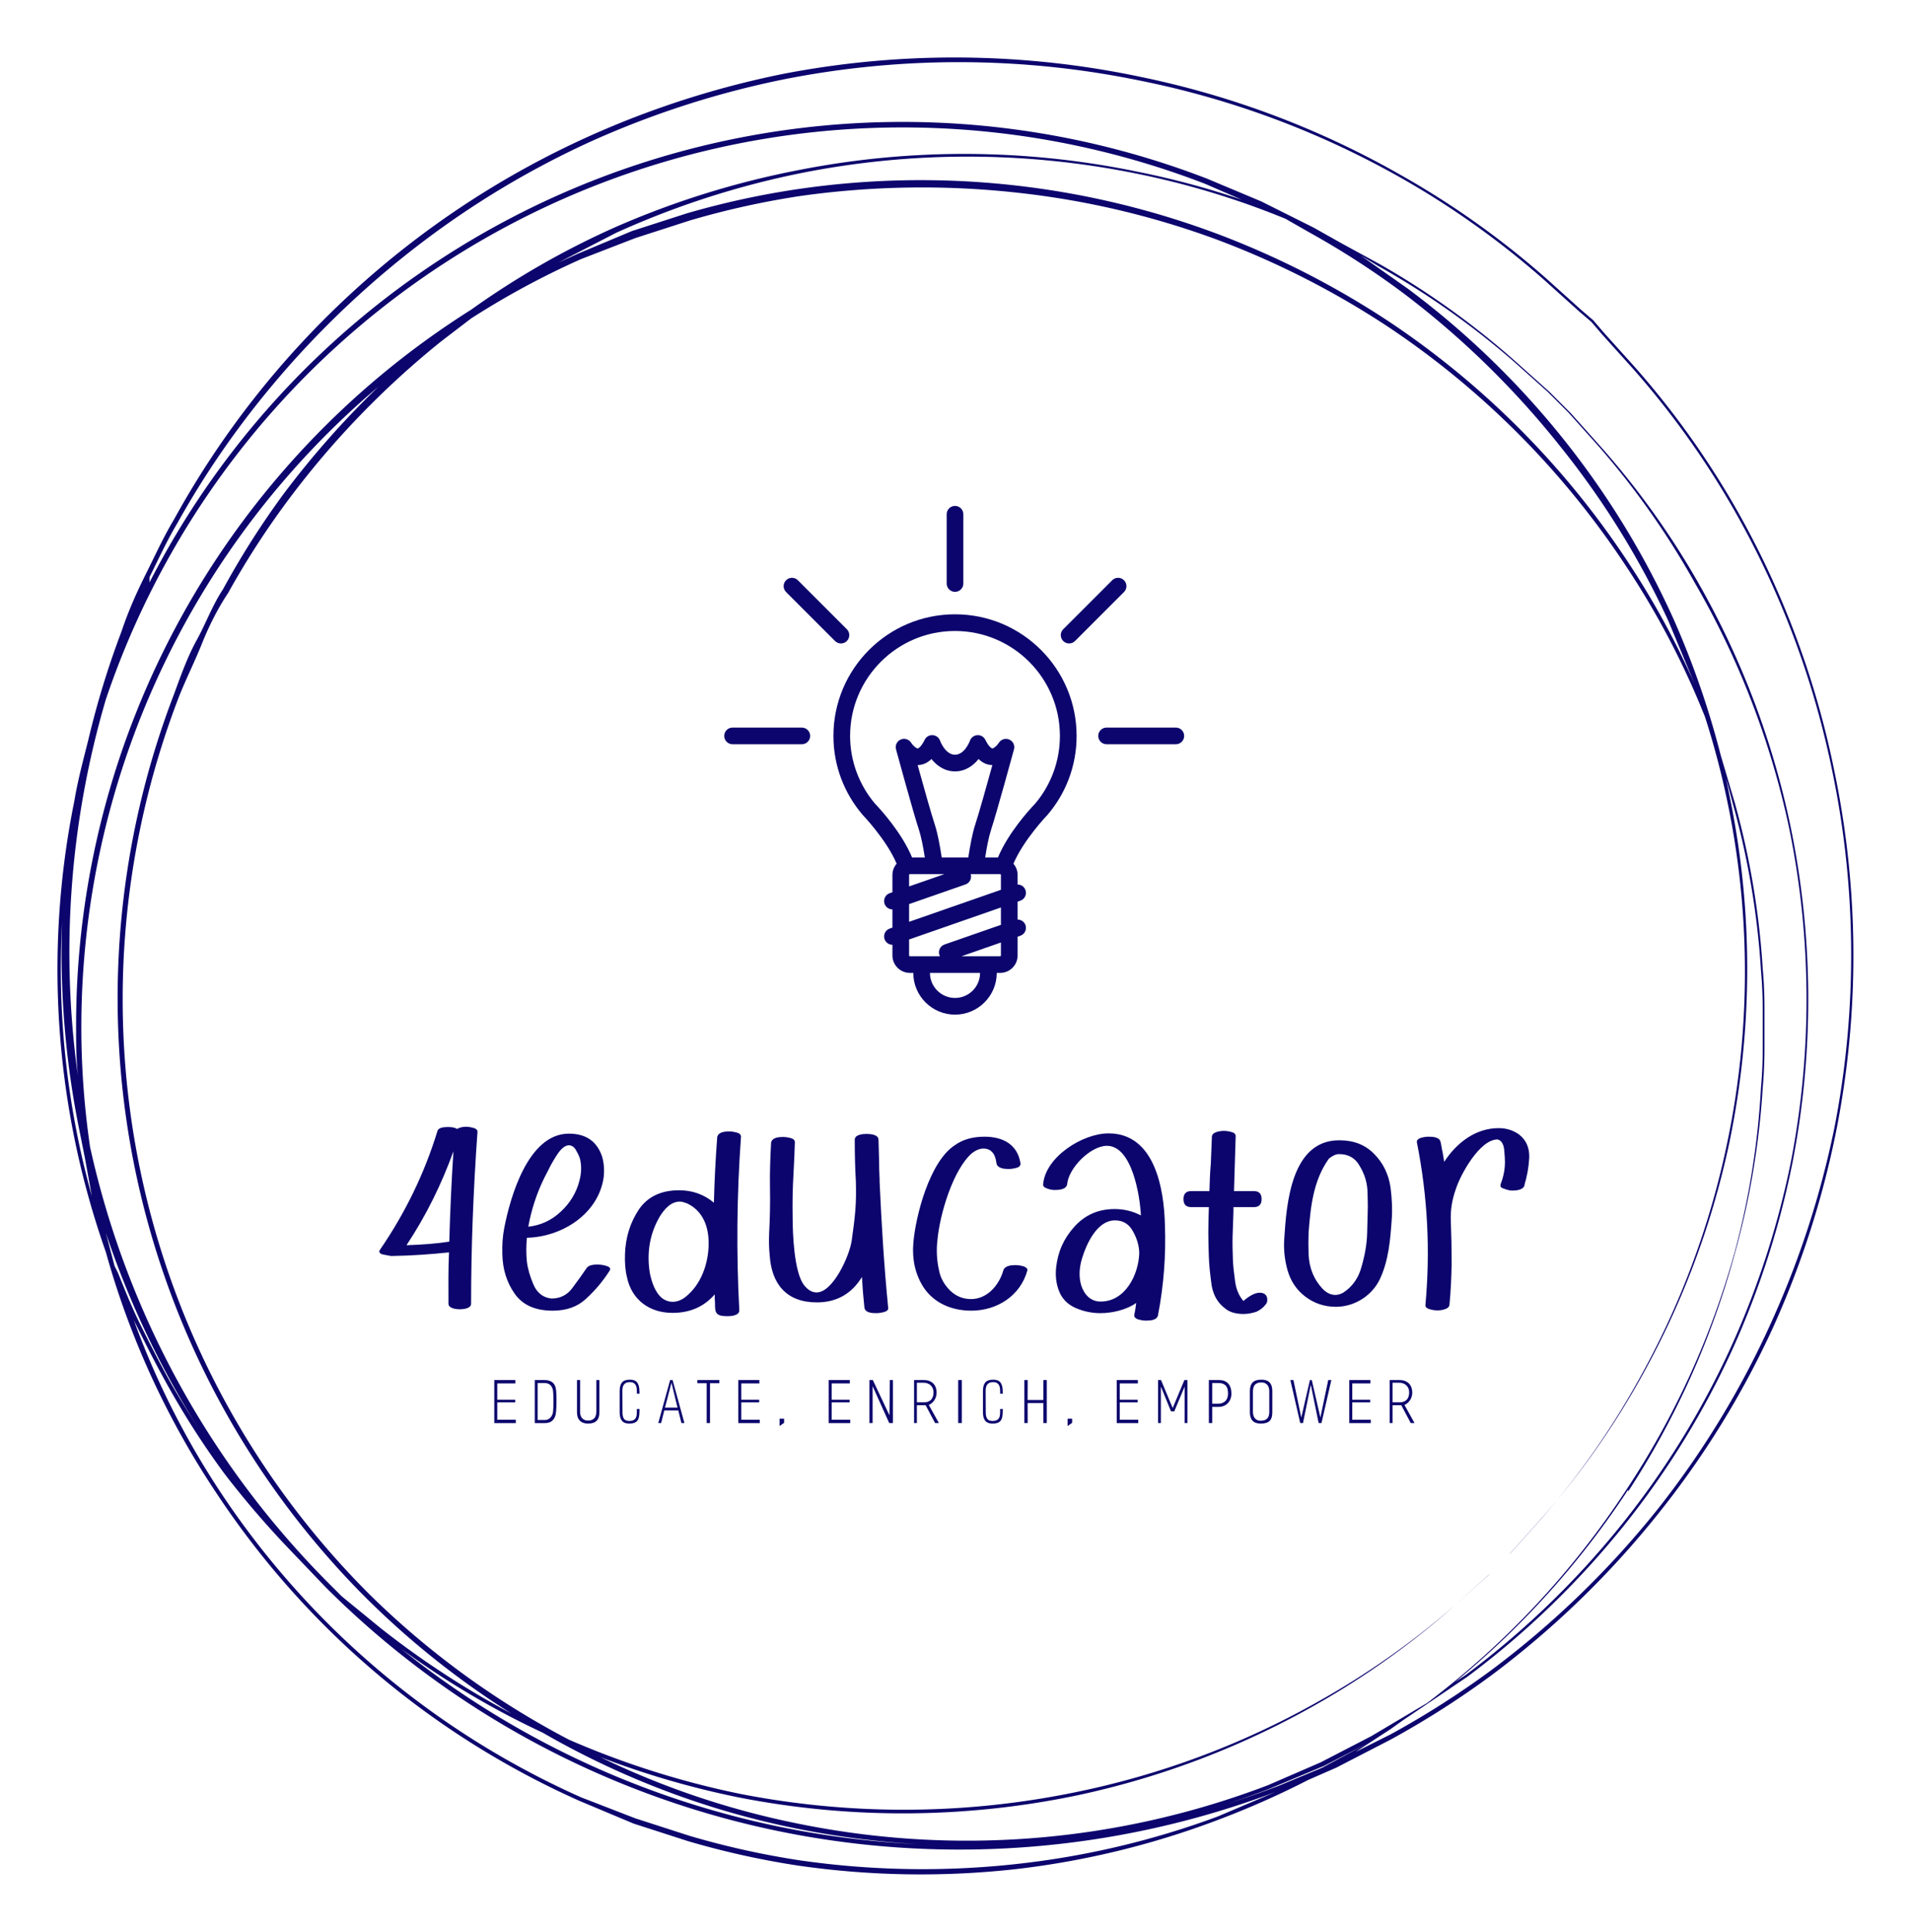 <svg xmlns="http://www.w3.org/2000/svg" xmlns:xlink="http://www.w3.org/1999/xlink" width="3155.701" height="3189.817" viewBox="0 0 3155.701 3189.817"><g transform="scale(9.491) translate(10, 10)"><defs id="SvgjsDefs1163"></defs><g id="SvgjsG1164" transform="matrix(3.041,0,0,3.041,-0.105,0.088)" fill="#0c056d"><path xmlns="http://www.w3.org/2000/svg" d="M101.7 40.8A50.6 50.6 0 0 0 96.2 26a48.8 48.8 0 0 0-5.9-8.3l-1.8-2-.6-.7-.7-.6-2-1.8a48.8 48.8 0 0 0-8.3-5.9 50.6 50.6 0 0 0-14.8-5.6A51.7 51.7 0 0 0 41.6.9a52.3 52.3 0 0 0-11.2 3.6A51 51 0 0 0 6.7 26.4c-.6 1-1.1 2.1-1.6 3.1s-1 2.1-1.4 3.3A49.9 49.9 0 0 0 1.8 39c-.3 1.2-.6 2.3-.8 3.5a48.6 48.6 0 0 0 1.8 25.8 48 48 0 0 0 6.4 13.9 48.6 48.6 0 0 0 20.7 17.5L33 101l3.1 1a47.7 47.7 0 0 0 6.3 1.4 49.1 49.1 0 0 0 12.5.2 48.2 48.2 0 0 0 11.5-2.8 49.7 49.7 0 0 0 5.2-2.3l1.6-.7 3.1-1.6a50.6 50.6 0 0 0 5.8-3.7 52.1 52.1 0 0 0 9.5-9.2 51 51 0 0 0 6.6-10.7 52.3 52.3 0 0 0 3.6-11.2 51.7 51.7 0 0 0-.1-20.6zm-29.3 57l-2.4 1A51 51 0 0 1 19.7 91a47.9 47.9 0 0 0 8.1 4.8 48 48 0 0 0 14.6 5.5 48.6 48.6 0 0 0 27-2.3l3.1-1.3 2.5-1.3zM3.3 69.1l-.5-1.9a51.5 51.5 0 0 0 5.5 11.5c-.7-1.1-1.4-2.2-2-3.3s-1-1.9-1.5-2.9-.9-2-1.3-3zm14.6 18.8A48.1 48.1 0 0 1 7 36.5c.4-1 .9-2 1.3-3s.9-2 1.5-2.9a47.6 47.6 0 0 1 3.5-5.4 49.9 49.9 0 0 1 8.7-9l1.7-1.3a47.1 47.1 0 0 1 6.3-3.4l3.1-1.2 3.1-1a47.6 47.6 0 0 1 6.3-1.4 49.8 49.8 0 0 1 12.4-.2 48 48 0 0 1 11.5 2.7 49 49 0 0 1 9.8 5 48.6 48.6 0 0 1 13.6 13.7 47.1 47.1 0 0 1 4.5 8.6 47.7 47.7 0 0 1 1.3 24.2 47.6 47.6 0 0 1-5.2 13.9 45.9 45.9 0 0 1-5.5 7.8l-1.7 1.9-.6.6-.6.6-2 1.8a46 46 0 0 1-7.8 5.5 47.6 47.6 0 0 1-13.9 5.2 48.7 48.7 0 0 1-19.2.1 49.3 49.3 0 0 1-9.8-3.1 47.9 47.9 0 0 1-11.4-8.3zm-4.9-63a48 48 0 0 0-3.5 5.5c-.6.9-1 2-1.5 2.9s-.9 2-1.3 3.1a48.5 48.5 0 0 0 11 51.7 48.1 48.1 0 0 0 8.3 6.6 49.7 49.7 0 0 1-7.5-4.9L16.3 88l-.7-.7a50.9 50.9 0 0 1-13.7-25 47.2 47.2 0 0 1-.5-6.8 48 48 0 0 1 17-36.7 51.2 51.2 0 0 0-5.4 6.1zM75.2 96l-2.9 1.5-3 1.3a48.3 48.3 0 0 1-26.9 2.2 47.4 47.4 0 0 1-11.3-3.8 49.5 49.5 0 0 0 7.9 2.3 48.8 48.8 0 0 0 19.3-.1 47.8 47.8 0 0 0 13.9-5.3 46.1 46.1 0 0 0 7.8-5.6l1.9-1.7.6-.6.6-.6 1.7-1.9a46.1 46.1 0 0 0 5.6-7.8A47.8 47.8 0 0 0 95.7 62a48.9 48.9 0 0 0 .1-19.3l-.3-1.5.4 1.5a46 46 0 0 1 1.6 9.5c.1 1.1.1 2 .1 2.5v1.7c0 .6 0 1.4-.1 2.5a45.9 45.9 0 0 1-1.5 9.4 47.7 47.7 0 0 1-6.2 13.6 48.8 48.8 0 0 1-11.4 12.2zm14.7-14A47.7 47.7 0 0 0 96 68.4a46 46 0 0 0 1.6-9.5c.1-1.1.1-2 .1-2.5v-1.8c0-.6 0-1.4-.1-2.5a46 46 0 0 0-1.6-9.5l-.8-2.7a49.5 49.5 0 0 0-2.7-7.8 48.4 48.4 0 0 0-15.2-18.9l-2.7-1.9 1 .6a46 46 0 0 1 7.8 5.5l1.9 1.7.6.6.6.6 1.7 1.9a46 46 0 0 1 5.5 7.8 47.7 47.7 0 0 1 5.4 14 48.7 48.7 0 0 1 .1 19.2 49.3 49.3 0 0 1-3.4 10.5 48 48 0 0 1-6.2 10.1 49.1 49.1 0 0 1-9 8.7l-.6.4a48.9 48.9 0 0 0 9.9-11zM71.7 10a47.4 47.4 0 0 1 5.4 3.5 49.8 49.8 0 0 1 8.9 8.7 47.9 47.9 0 0 1 6.2 10l1.5 3.6A47 47 0 0 0 90 29a48.8 48.8 0 0 0-13.6-13.8 49.5 49.5 0 0 0-9.9-5.1 48.4 48.4 0 0 0-24.1-2.6A47.8 47.8 0 0 0 36 8.9l-3.1 1-3.1 1.3-1.1.5L32 10a49.1 49.1 0 0 1 10.5-3.4 48.6 48.6 0 0 1 19.2 0 46.8 46.8 0 0 1 8.6 2.6zm-9.9-3.5a48.9 48.9 0 0 0-19.3-.1 49.5 49.5 0 0 0-10.6 3.3 47.2 47.2 0 0 0-8.2 4.7 48.4 48.4 0 0 0-22.6 41c0 .9 0 1.8.1 2.8a51.3 51.3 0 0 1 1.6-21.5A48.1 48.1 0 0 1 65.7 7.2l3 1.3h.2a47.1 47.1 0 0 0-7.1-2zM.3 49.4a51.1 51.1 0 0 0 1 12l.3 1.5.4 2.2A48.6 48.6 0 0 1 .3 49.4zm66.1 51.2a48.1 48.1 0 0 1-11.4 2.7 49.1 49.1 0 0 1-12.5-.2 47.5 47.5 0 0 1-6.3-1.4l-3.1-1-3.1-1.2A48.3 48.3 0 0 1 9.4 82.1a47.2 47.2 0 0 1-5-9.9l.2.4c.5 1 1 2 1.5 2.9A47.8 47.8 0 0 0 9.6 81a52.7 52.7 0 0 0 3.6 4.2l2.2 2.3a51.3 51.3 0 0 0 54.3 11.7zm35.3-39.4a52.2 52.2 0 0 1-3.6 11.1A51 51 0 0 1 91.6 83a52.1 52.1 0 0 1-9.5 9.2 50.7 50.7 0 0 1-5.8 3.7l-2 1 2-1.3.7-.5 3.7-2.5a49.1 49.1 0 0 0 9-8.7 48.2 48.2 0 0 0 6.2-10.1 49.4 49.4 0 0 0 3.4-10.6 48.8 48.8 0 0 0-.1-19.2 47.8 47.8 0 0 0-5.3-14 46.1 46.1 0 0 0-5.6-7.8l-1.7-1.9-.6-.6-.6-.6-1.9-1.7a46 46 0 0 0-7.8-5.6l-2.2-1.2-1.6-.9-3-1.5-3.1-1.3A48.4 48.4 0 0 0 5.3 30v-.3c.5-1 1-2.1 1.6-3.1a50.4 50.4 0 0 1 3.7-5.7 52.8 52.8 0 0 1 9.2-9.5 50.9 50.9 0 0 1 10.7-6.6 52.1 52.1 0 0 1 11.2-3.6 51.5 51.5 0 0 1 20.3.1 50.4 50.4 0 0 1 14.8 5.5 48.7 48.7 0 0 1 8.3 5.9l2 1.8.7.6.6.7 1.8 2a48.6 48.6 0 0 1 5.9 8.3 50.5 50.5 0 0 1 5.5 14.8 51.5 51.5 0 0 1 .1 20.3z"></path></g><g id="SvgjsG1165" transform="matrix(0.967,0,0,0.967,92.949,59.24)" fill="#0c056d"><g xmlns="http://www.w3.org/2000/svg" display="none"><g display="inline"><rect x="1.677" y="0.968" fill="#0c056d" stroke="#0c056d" stroke-miterlimit="10" width="129" height="129"></rect><g><path fill="#0c056d" stroke="#0c056d" stroke-miterlimit="10" d="M110.677,31.147v-0.381c0-5.412-4.387-9.799-9.797-9.799h-0.383     c-0.953-5.673-5.876-10-11.82-10h-45c-5.943,0-10.865,4.327-11.819,10h-0.382c-5.411,0-9.799,4.387-9.799,9.799v0.381     c-5.672,0.954-10,5.876-10,11.82v45c0,5.945,4.328,10.867,10,11.821v0.381c0,5.412,4.388,9.798,9.799,9.798h0.382     c0.954,5.674,5.876,10,11.819,10h45c5.944,0,10.867-4.326,11.82-10h0.383c5.41,0,9.797-4.386,9.797-9.798v-0.381     c5.674-0.954,10-5.876,10-11.821v-45C120.677,37.023,116.351,32.102,110.677,31.147z"></path></g></g></g><g xmlns="http://www.w3.org/2000/svg"><path display="none" fill="#0c056d" d="M104.52,100.184H23.957l0.035-8.977c0.371-1.679,0.922-3.27,1.638-4.729   c0.596-1.282,1.421-2.543,2.511-3.826c1.136-1.338,2.615-2.35,4.396-3.006c0.67-0.278,7.537-3.893,12.552-6.531   c3.871-2.037,6.635-3.489,7.996-4.188v-2.496l-0.315-1.195c-0.165-0.585-0.338-1.204-0.527-1.838   c-0.207-0.692-0.451-1.444-0.726-2.245c-1.115-2.098-2.015-4.496-2.672-7.133c-0.094-0.378-0.17-0.758-0.246-1.138l-0.252-1.253   l0.887-0.549c1.343-0.831,2.145-2.261,2.145-3.826v-3.672c0-1.155-0.437-2.249-1.228-3.081l-0.489-0.514l0.087-0.704   c0.498-4.044,1.878-7.292,4.101-9.653c3.152-3.349,7.351-4.24,9.572-4.474l1.271-0.068l2.058,0.164   c2.049,0.307,5.921,1.284,8.834,4.376c2.223,2.362,3.602,5.61,4.1,9.655l0.087,0.704l-0.488,0.514   c-0.792,0.832-1.228,1.926-1.228,3.081v3.672c0,1.068,0.381,2.102,1.072,2.909l0.548,0.641l-0.262,0.801   c-0.527,1.612-1.392,2.949-2.57,3.975c-1.884,1.637-4.6,2.483-8.072,2.518l-0.638,0.006l-0.447-0.455   c-0.782-0.796-1.864-1.253-2.969-1.253c-2.297,0-4.166,1.869-4.166,4.167s1.869,4.167,4.166,4.167c0.923,0,1.832-0.313,2.562-0.884   l0.43-0.335l0.839,0.021c2.324,0,4.488-0.305,6.432-0.905l2.699-0.835l-1.104,3.653c-0.214,0.753-0.217,1.01-0.217,1.021v2.854   c1.482,0.762,4.576,2.406,8.945,4.73c4.485,2.386,10.067,5.356,10.656,5.607c1.794,0.646,3.298,1.658,4.435,2.995   c1.071,1.256,1.897,2.516,2.523,3.851c0.716,1.476,1.249,3.076,1.575,4.74l0.028,0.289V100.184z M46.485,75.771   c-10.078,5.303-12.501,6.557-12.963,6.708c-1.257,0.465-2.286,1.162-3.095,2.115c-0.913,1.075-1.597,2.115-2.091,3.178   c-0.602,1.227-1.062,2.539-1.38,3.927v5.485h74.562v-5.503c-0.279-1.361-0.72-2.668-1.312-3.887   c-0.519-1.107-1.203-2.146-2.099-3.197c-0.807-0.949-1.854-1.646-3.204-2.132c-0.396-0.136-2.354-1.161-11.013-5.768   c-4.271-2.272-9.11-4.848-9.635-5.075l-0.899-0.394l-0.002-4.764c0-0.111,0.007-0.232,0.02-0.362   c-1.491,0.277-3.062,0.421-4.699,0.429c-1.17,0.775-2.557,1.197-3.962,1.197c-3.951,0-7.166-3.215-7.166-7.167   s3.215-7.167,7.166-7.167c1.678,0,3.322,0.608,4.608,1.688c2.45-0.102,4.315-0.695,5.55-1.768c0.592-0.515,1.066-1.165,1.415-1.94   c-0.802-1.214-1.235-2.647-1.235-4.12v-3.672c0-1.674,0.55-3.274,1.562-4.578c-0.476-3.093-1.557-5.553-3.218-7.319   c-2.27-2.409-5.365-3.2-7.043-3.458l-1.703-0.133l-0.998,0.052c-1.376,0.146-5.04,0.798-7.622,3.541   c-1.661,1.765-2.742,4.225-3.218,7.317c1.013,1.304,1.563,2.903,1.563,4.578v3.672c0,2.25-0.989,4.331-2.69,5.747   c0.021,0.1,0.045,0.198,0.068,0.296c0.608,2.438,1.437,4.64,2.461,6.543l0.097,0.223c0.306,0.885,0.575,1.714,0.804,2.477   c0.193,0.65,0.372,1.285,0.548,1.913l0.42,1.784v4.587 M83.944,40.72c-0.356-5.843-2.158-10.519-5.395-13.939   c-5.564-5.883-13.274-5.829-13.836-5.811c-0.588-0.017-8.279-0.062-13.835,5.811c-3.235,3.421-5.038,8.096-5.394,13.939   c-1.063,0.519-1.804,1.6-1.804,2.863v3.672c0,1.766,1.43,3.195,3.193,3.195s3.194-1.429,3.194-3.195v-3.672   c0-1.25-0.726-2.321-1.772-2.845c0.337-5.08,1.872-9.106,4.599-12.003c4.769-5.067,11.722-4.962,11.781-4.958l0.038-1.354   l0.039,1.354c0.054-0.003,7.01-0.108,11.779,4.957c2.727,2.896,4.262,6.923,4.599,12.004c-1.047,0.524-1.771,1.595-1.771,2.845   v3.672c0,1.243,0.716,2.308,1.75,2.836c-0.22,1.462-0.951,4.337-3.412,6.476c-2.407,2.092-5.899,3.025-10.39,2.809   c-0.451-0.984-1.439-1.672-2.594-1.672c-1.579,0-2.858,1.279-2.858,2.858s1.279,2.858,2.858,2.858c0.981,0,1.845-0.494,2.36-1.246   c0.496,0.024,0.993,0.051,1.471,0.051c4.62,0,8.319-1.196,11.03-3.57c3.332-2.92,4.16-6.771,4.367-8.536   c1.065-0.517,1.805-1.599,1.805-2.864v-3.672C85.748,42.319,85.009,41.238,83.944,40.72z"></path><path display="none" fill="#0c056d" d="M90.969,51.772H40.927v-3h50.042V51.772z M82.177,35.772H49.719v3h32.458V35.772z    M90.969,56.772H40.927v3h50.042V56.772z M90.969,64.772H40.927v3h50.042V64.772z M90.969,72.772H40.927v3h50.042V72.772z    M90.969,80.772H40.927v3h50.042V80.772z M95.497,21.092h-58.64c-2.762,0-5,2.238-5,5v78.75c0,2.762,2.238,5,5,5H81.8   c-2.067-0.482-3.915-1.538-5.358-3H36.857c-1.103,0-2-0.896-2-2v-78.75c0-1.104,0.897-2,2-2h58.64c1.103,0,2,0.896,2,2v78.75   c0,1.104-0.897,2-2,2h-3.312c-1.443,1.462-3.291,2.518-5.358,3h8.67c2.762,0,5-2.238,5-5v-78.75   C100.497,23.331,98.259,21.092,95.497,21.092z M80.278,88.772H40.927v3h35.084C77.166,90.459,78.624,89.422,80.278,88.772z    M90.969,88.772h-2.62c0.944,0.371,1.822,0.869,2.62,1.473V88.772z M92.384,99.071c0,3.711-2.508,6.829-5.92,7.771   c-0.686,0.189-1.404,0.299-2.15,0.299s-1.465-0.109-2.15-0.299c-3.412-0.942-5.92-4.061-5.92-7.771c0-3.23,1.901-6.009,4.642-7.299   C81.927,91.282,83.086,91,84.313,91s2.387,0.282,3.429,0.772C90.482,93.062,92.384,95.84,92.384,99.071z M89.151,95.901   c-0.336-0.335-0.775-0.503-1.214-0.503c-0.439,0-0.879,0.168-1.214,0.503l-3.459,3.461L81.903,98   c-0.336-0.336-0.774-0.503-1.214-0.503S79.812,97.665,79.476,98c-0.671,0.67-0.671,1.758,0,2.428l2.575,2.574   c0.321,0.322,0.759,0.504,1.214,0.504s0.893-0.182,1.214-0.504l4.673-4.674C89.822,97.659,89.822,96.571,89.151,95.901z"></path><path display="none" fill="#0c056d" d="M47.459,64.786c0-1.415-1.146-2.562-2.561-2.562h-4.098c-1.414,0-2.561,1.146-2.561,2.562   v4.694c0,1.414,1.146,2.561,2.561,2.561h4.098c1.414,0,2.561-1.146,2.561-2.561V64.786z M59.465,64.786   c0-1.415-1.146-2.562-2.561-2.562h-4.098c-1.414,0-2.561,1.146-2.561,2.562v4.694c0,1.414,1.146,2.561,2.561,2.561h4.098   c1.414,0,2.561-1.146,2.561-2.561V64.786z M71.471,64.786c0-1.415-1.146-2.562-2.561-2.562h-4.098   c-1.414,0-2.561,1.146-2.561,2.562v4.694c0,1.414,1.146,2.561,2.561,2.561h4.098c1.414,0,2.561-1.146,2.561-2.561V64.786z    M44.898,78.558c0.309,0,0.561,0.252,0.561,0.561v4.694c0,0.31-0.252,0.562-0.561,0.562h-4.098c-0.31,0-0.561-0.252-0.561-0.562   v-4.694c0-0.309,0.251-0.561,0.561-0.561H44.898 M44.898,76.558h-4.098c-1.414,0-2.561,1.146-2.561,2.561v4.694   c0,1.415,1.146,2.562,2.561,2.562h4.098c1.414,0,2.561-1.146,2.561-2.562v-4.694C47.459,77.705,46.312,76.558,44.898,76.558   L44.898,76.558z M56.904,78.558c0.309,0,0.561,0.252,0.561,0.561v4.694c0,0.31-0.252,0.562-0.561,0.562h-4.098   c-0.309,0-0.561-0.252-0.561-0.562v-4.694c0-0.309,0.252-0.561,0.561-0.561H56.904 M56.904,76.558h-4.098   c-1.414,0-2.561,1.146-2.561,2.561v4.694c0,1.415,1.146,2.562,2.561,2.562h4.098c1.414,0,2.561-1.146,2.561-2.562v-4.694   C59.465,77.705,58.318,76.558,56.904,76.558L56.904,76.558z M68.91,78.558c0.31,0,0.561,0.252,0.561,0.561v4.694   c0,0.31-0.251,0.562-0.561,0.562h-4.098c-0.309,0-0.561-0.252-0.561-0.562v-4.694c0-0.309,0.252-0.561,0.561-0.561H68.91    M68.91,76.558h-4.098c-1.414,0-2.561,1.146-2.561,2.561v4.694c0,1.415,1.146,2.562,2.561,2.562h4.098   c1.414,0,2.561-1.146,2.561-2.562v-4.694C71.471,77.705,70.324,76.558,68.91,76.558L68.91,76.558z M80.916,78.558   c0.311,0,0.562,0.252,0.562,0.561v4.694c0,0.31-0.251,0.562-0.562,0.562h-4.097c-0.31,0-0.562-0.252-0.562-0.562v-4.694   c0-0.309,0.252-0.561,0.562-0.561H80.916 M80.916,76.558h-4.097c-1.415,0-2.562,1.146-2.562,2.561v4.694   c0,1.415,1.146,2.562,2.562,2.562h4.097c1.415,0,2.562-1.146,2.562-2.562v-4.694C83.478,77.705,82.331,76.558,80.916,76.558   L80.916,76.558z M79.053,71.239l5.252-5.253c0.754-0.754,0.754-1.976,0-2.729c-0.754-0.754-1.976-0.754-2.729,0l-3.888,3.889   l-1.53-1.53c-0.754-0.753-1.975-0.753-2.729,0s-0.754,1.976,0,2.729l2.895,2.894c0.361,0.362,0.853,0.565,1.364,0.565   S78.691,71.601,79.053,71.239z M76.865,64.908l0.823,0.824l3.181-3.182c0.11-0.11,0.233-0.203,0.357-0.295   c-0.103-0.012-0.203-0.031-0.311-0.031h-4.097c-1.173,0-2.15,0.793-2.454,1.869c0.142-0.021,0.283-0.043,0.429-0.043   C75.576,64.05,76.312,64.355,76.865,64.908z M79.645,72.041h1.271c1.415,0,2.562-1.146,2.562-2.561v-1.252l-3.718,3.718   C79.725,71.982,79.682,72.007,79.645,72.041z M101.535,49.235c-0.241-0.432-0.666-0.692-1.121-0.751v-5.826v-3v-0.982v-2.314   c0-0.295-0.04-0.58-0.088-0.861c-0.412-2.468-2.541-4.353-5.125-4.353h-4.318c-1.381-3.778-5.006-6.485-9.257-6.485   c-4.249,0-7.869,2.708-9.251,6.485H54.17c-1.381-3.778-5.006-6.485-9.257-6.485c-5.436,0-9.857,4.422-9.857,9.857   c0,0.298,0.019,0.591,0.044,0.882l-0.105,0.048c-0.031,0.014-0.062,0.029-0.094,0.043l-0.127,0.057h0.021   c-1.779,0.83-3.021,2.623-3.021,4.716v12.87c-0.828,0-1.5,0.671-1.5,1.5c0,0.828,0.672,1.5,1.5,1.5v38.44   c0,2.88,2.334,5.214,5.213,5.214h42.163h1h3l4.175-4.353h4.475c2.141-0.397,3.811-2.101,4.17-4.255   c2.422-0.451,4.258-2.566,4.258-5.117V51.686l0.732-0.409C101.682,50.873,101.939,49.958,101.535,49.235z M97.188,35.403   c0.141,0.291,0.227,0.613,0.227,0.958v2.042v1.255v3v7.164l-5.615,3.143v-6.402v-3V42.58v-2.315c0-0.295-0.04-0.579-0.088-0.861   c-0.412-2.468-2.541-4.353-5.125-4.353H74.795c-0.014-0.176-0.026-0.352-0.026-0.531c0-0.125,0.013-0.248,0.019-0.372h20.414   C96.076,34.147,96.828,34.663,97.188,35.403z M81.626,27.662c2.554,0,4.78,1.408,5.96,3.485H75.662   C76.842,29.07,79.07,27.662,81.626,27.662z M71.795,35.05H42.348l2.143-0.903h27.297c-0.004,0.124-0.019,0.247-0.019,0.372   C71.769,34.699,71.786,34.874,71.795,35.05z M44.913,27.662c2.554,0,4.78,1.408,5.96,3.485h-5.271   c-0.676,0-1.316,0.139-1.909,0.372h-0.021l-0.047,0.021c-0.046,0.02-0.09,0.041-0.135,0.061l-5.41,2.451   C38.321,30.489,41.289,27.662,44.913,27.662z M34.773,40.264c0-0.801,0.432-1.497,1.07-1.886c1.505,3.523,5.003,5.998,9.069,5.998   c0.829,0,1.5-0.671,1.5-1.5c0-0.828-0.671-1.5-1.5-1.5c-2.489,0-4.665-1.336-5.867-3.326h33.388   c1.424,3.694,5.002,6.326,9.192,6.326c0.829,0,1.5-0.671,1.5-1.5c0-0.828-0.671-1.5-1.5-1.5c-2.489,0-4.665-1.336-5.867-3.326   h10.827c0.875,0,1.627,0.516,1.986,1.256c0.141,0.291,0.227,0.613,0.227,0.958v2.042v1.256v3v6.572H34.773V40.264z M36.986,96.789   c-1.22,0-2.213-0.993-2.213-2.214v-38.44h54.111v31.547h-3.735c-2.761,0-5,2.238-5,5v4.107H36.986z M83.149,95.671v-2.99   c0-1.103,0.897-2,2-2h2.849L83.149,95.671z M93.056,90.32c0,0.344-0.086,0.666-0.228,0.957c-0.203,0.42-0.549,0.761-1.029,0.982   h-1.428l1.514-1.578v-2.404v-0.596v-1V56.134h0.392l0.779-0.437v32.579V90.32z M97.227,86.064c0,0.841-0.479,1.565-1.171,1.939   V54.019l1.171-0.654V86.064z"></path><path display="none" fill="#0c056d" d="M101.711,51.722c-0.241-0.432-0.666-0.692-1.121-0.751v-5.826v-3v-0.982v-2.315   c0-0.295-0.039-0.58-0.086-0.861c-0.412-2.467-2.543-4.352-5.127-4.352H91.06c-1.382-3.779-5.006-6.486-9.257-6.486   c-4.25,0-7.87,2.709-9.251,6.486H54.347c-1.382-3.779-5.006-6.486-9.257-6.486c-5.436,0-9.857,4.422-9.857,9.857   c0,0.298,0.019,0.592,0.045,0.883l-0.106,0.048c-0.031,0.013-0.062,0.028-0.093,0.042l-0.127,0.058h0.021   c-1.78,0.829-3.021,2.622-3.021,4.716V55.62c-0.828,0-1.5,0.672-1.5,1.5s0.672,1.5,1.5,1.5v38.441c0,2.879,2.334,5.213,5.213,5.213   h42.162h1h3l4.174-4.352h4.475c2.143-0.398,3.811-2.102,4.171-4.256c2.421-0.449,4.257-2.566,4.257-5.117V54.173l0.732-0.41   C101.857,53.358,102.116,52.444,101.711,51.722z M97.363,37.89c0.141,0.291,0.227,0.613,0.227,0.957v2.043v1.255v3v7.165   l-5.615,3.142v-6.404v-3v-0.982v-2.314c0-0.295-0.039-0.58-0.086-0.861c-0.412-2.468-2.543-4.353-5.127-4.353H74.973   c-0.014-0.176-0.027-0.353-0.027-0.532c0-0.125,0.012-0.247,0.019-0.371h20.413C96.254,36.634,97.006,37.149,97.363,37.89z    M81.803,30.147c2.555,0,4.78,1.408,5.96,3.486H75.838C77.018,31.556,79.247,30.147,81.803,30.147z M71.973,37.537H42.523   l2.142-0.903h27.299c-0.004,0.124-0.019,0.246-0.019,0.371C71.945,37.185,71.963,37.359,71.973,37.537z M45.09,30.147   c2.555,0,4.78,1.408,5.96,3.486h-5.271c-0.675,0-1.315,0.139-1.908,0.372h-0.023l-0.052,0.023c-0.04,0.017-0.078,0.036-0.118,0.054   l-5.422,2.455C38.498,32.975,41.466,30.147,45.09,30.147z M34.951,42.751c0-0.801,0.432-1.497,1.07-1.886   c1.505,3.522,5.002,5.998,9.068,5.998c0.828,0,1.5-0.671,1.5-1.5s-0.672-1.5-1.5-1.5c-2.488,0-4.665-1.337-5.867-3.326H72.61   c1.425,3.693,5.003,6.326,9.192,6.326c0.828,0,1.5-0.671,1.5-1.5s-0.672-1.5-1.5-1.5c-2.488,0-4.665-1.337-5.867-3.326h10.826   c0.877,0,1.629,0.516,1.986,1.256c0.141,0.291,0.227,0.613,0.227,0.958v2.042v1.255v3v6.572H34.951V42.751z M37.164,99.274   c-1.221,0-2.213-0.992-2.213-2.213V58.62h54.111v31.547h-3.736c-2.762,0-5,2.24-5,5v4.107H37.164z M83.326,98.159v-2.992   c0-1.102,0.896-2,2-2h2.85L83.326,98.159z M93.232,92.805c0,0.344-0.086,0.666-0.227,0.957c-0.203,0.42-0.551,0.762-1.031,0.982   h-1.426l1.514-1.578v-2.404v-0.596v-1V58.62h0.391l0.779-0.436v32.578V92.805z M97.402,88.549c0,0.842-0.477,1.566-1.17,1.939   V56.506l1.17-0.656V88.549z M70.963,72.78V67.5c0-1.59,1.288-2.879,2.878-2.879h4.607c1.59,0,2.878,1.289,2.878,2.879v5.279   c0,1.59-1.288,2.879-2.878,2.879h-4.607C72.251,75.659,70.963,74.37,70.963,72.78z M81.326,88.891v-5.275   c0-1.592-1.288-2.881-2.878-2.881h-4.607c-1.59,0-2.878,1.289-2.878,2.881v5.275c0,1.592,1.288,2.881,2.878,2.881h4.607   C80.038,91.772,81.326,90.483,81.326,88.891z M79.078,88.891c0,0.35-0.283,0.633-0.63,0.633h-4.607c-0.348,0-0.63-0.283-0.63-0.633   v-5.275c0-0.348,0.282-0.631,0.63-0.631h4.607c0.347,0,0.63,0.283,0.63,0.631V88.891z M55.465,72.78V67.5   c0-1.59,1.288-2.879,2.879-2.879h4.606c1.59,0,2.879,1.289,2.879,2.879v5.279c0,1.59-1.289,2.879-2.879,2.879h-4.606   C56.753,75.659,55.465,74.37,55.465,72.78z M66.76,81.897c0.848,0.846,0.848,2.221,0,3.068l-5.904,5.904   c-0.407,0.406-0.959,0.637-1.534,0.637s-1.127-0.23-1.533-0.637l-3.254-3.254c-0.848-0.846-0.848-2.221,0-3.068   c0.848-0.846,2.22-0.846,3.067,0l1.72,1.721l4.371-4.371C64.538,81.049,65.913,81.049,66.76,81.897z M50.332,67.5v5.279   c0,1.59-1.289,2.879-2.88,2.879h-4.605c-1.591,0-2.88-1.289-2.88-2.879V67.5c0-1.59,1.289-2.879,2.88-2.879h4.605   C49.043,64.622,50.332,65.911,50.332,67.5z M61.65,91.665l4.179-4.18v1.408c0,1.59-1.289,2.879-2.879,2.879h-1.43   C61.562,91.735,61.61,91.704,61.65,91.665z M50.332,83.616v5.275c0,1.592-1.289,2.881-2.88,2.881h-4.605   c-1.591,0-2.88-1.289-2.88-2.881v-5.275c0-1.592,1.289-2.881,2.88-2.881h4.605C49.043,80.735,50.332,82.024,50.332,83.616z    M62.95,80.735c0.12,0,0.233,0.021,0.35,0.035c-0.141,0.104-0.279,0.207-0.403,0.332l-3.575,3.576l-0.925-0.926   c-0.622-0.621-1.449-0.963-2.329-0.963c-0.163,0-0.323,0.023-0.481,0.047c0.341-1.209,1.44-2.102,2.758-2.102H62.95z"></path><path display="none" fill="#0c056d" d="M77.098,71.687v-5.571c0-1.677,1.359-3.038,3.037-3.038h4.861   c1.677,0,3.037,1.361,3.037,3.038v5.571c0,1.677-1.36,3.038-3.037,3.038h-4.861C78.458,74.725,77.098,73.364,77.098,71.687z    M67.135,91.727h1.508c1.678,0,3.037-1.361,3.037-3.038v-1.486l-4.409,4.41C67.229,91.654,67.179,91.688,67.135,91.727z    M77.098,88.687V83.12c0-1.679,1.359-3.04,3.037-3.04h4.861c1.677,0,3.037,1.361,3.037,3.04v5.567c0,1.679-1.36,3.04-3.037,3.04   h-4.861C78.458,91.727,77.098,90.366,77.098,88.687z M79.47,88.687c0,0.368,0.298,0.667,0.666,0.667h4.861   c0.365,0,0.665-0.299,0.665-0.667V83.12c0-0.367-0.299-0.665-0.665-0.665h-4.861c-0.367,0-0.666,0.298-0.666,0.665V88.687z    M47.431,91.727h4.859c1.679,0,3.04-1.361,3.04-3.04V83.12c0-1.679-1.361-3.04-3.04-3.04h-4.859c-1.678,0-3.039,1.361-3.039,3.04   v5.567C44.393,90.366,45.753,91.727,47.431,91.727z M63.196,90.774c0.429,0.429,1.012,0.672,1.618,0.672s1.189-0.243,1.619-0.672   l6.23-6.23c0.894-0.894,0.894-2.345,0-3.237c-0.894-0.895-2.344-0.895-3.237,0l-4.612,4.612L63,84.104   c-0.895-0.893-2.342-0.893-3.237,0c-0.894,0.894-0.894,2.345,0,3.237L63.196,90.774z M63.783,74.725h4.86   c1.678,0,3.037-1.361,3.037-3.038v-5.571c0-1.677-1.359-3.038-3.037-3.038h-4.86c-1.679,0-3.038,1.361-3.038,3.038v5.571   C60.746,73.364,62.104,74.725,63.783,74.725z M47.431,74.725h4.859c1.679,0,3.04-1.361,3.04-3.038v-5.571   c0-1.677-1.361-3.038-3.04-3.038h-4.859c-1.678,0-3.039,1.361-3.039,3.038v5.571C44.393,73.364,45.753,74.725,47.431,74.725z    M63.783,80.081c-1.391,0-2.551,0.941-2.91,2.218c0.166-0.025,0.336-0.05,0.508-0.05c0.928,0,1.801,0.36,2.457,1.016l0.976,0.977   l3.772-3.773c0.131-0.132,0.277-0.241,0.426-0.351c-0.123-0.014-0.243-0.037-0.369-0.037H63.783z M102.095,53.588   c0,0.94-0.763,1.704-1.703,1.704v34.687v1.135v0.677v2.73l-9.92,10.342h-3.407h-1.136H38.053c-3.269,0-5.919-2.65-5.919-5.919   V55.292c-0.94,0-1.703-0.763-1.703-1.704c0-0.94,0.763-1.703,1.703-1.703V37.272c0-3.27,2.65-5.92,5.919-5.92h4.637v-4.109   c0-0.94,0.763-1.703,1.703-1.703s1.703,0.763,1.703,1.703v4.109h39.582v-4.109c0-0.94,0.763-1.703,1.703-1.703   s1.704,0.763,1.704,1.703v4.109h5.29c2.934,0,5.353,2.14,5.82,4.942c0.053,0.319,0.099,0.643,0.099,0.978V39.9v1.116v3.407v7.463   h0.099C101.332,51.885,102.095,52.648,102.095,53.588z M35.54,51.885h61.347v-7.463v-3.407v-1.425v-2.319   c0-0.392-0.098-0.757-0.257-1.088c-0.407-0.84-1.261-1.426-2.255-1.426h-5.29v7.437c0,0.94-0.763,1.704-1.704,1.704   s-1.703-0.763-1.703-1.704v-7.437H46.096v7.437c0,0.94-0.763,1.704-1.703,1.704s-1.703-0.763-1.703-1.704v-7.437h-4.637   c-1.386,0-2.513,1.128-2.513,2.514V51.885z M95.979,94.521h-3.236c-1.252,0-2.271,1.02-2.271,2.271v3.396L95.979,94.521z    M96.985,55.292H35.54v43.651c0,1.386,1.126,2.513,2.513,2.513h49.012v-4.664c0-3.135,2.543-5.678,5.678-5.678h4.243V55.292z"></path><path display="none" fill="#0c056d" d="M54.263,76.843c1.579-0.723,2.707-1.246,2.958-1.375v-3.55l-0.249-0.944   c-0.131-0.462-0.267-0.951-0.416-1.451c-0.164-0.546-0.356-1.141-0.574-1.773c-0.88-1.657-1.591-3.551-2.109-5.633   c-0.075-0.299-0.135-0.598-0.195-0.898l-0.03-0.148c1.832-0.569,3.166-2.281,3.166-4.296v-2.899c0-1.211-0.48-2.336-1.309-3.164   c0.357-3.046,1.365-5.468,3.003-7.208c2.305-2.448,5.448-3.078,6.954-3.239l0.903-0.048l1.585,0.129   c1.639,0.259,4.321,1.003,6.348,3.158c1.639,1.74,2.647,4.163,3.004,7.21c-0.827,0.826-1.308,1.951-1.308,3.162v2.899   c0,1.136,0.424,2.199,1.163,3.009c-0.276,0.897-0.799,1.987-1.795,2.854c-1.332,1.157-3.308,1.749-5.872,1.758   c-0.788-0.842-1.9-1.345-3.086-1.345c-2.333,0-4.231,1.897-4.231,4.231s1.898,4.232,4.231,4.232c0.983,0,1.924-0.343,2.669-0.949   c0.12,0.002,0.239,0.004,0.356,0.004c2.622,0,4.932-0.451,6.915-1.337l-0.577,1.905c-0.168,0.595-0.17,0.797-0.17,0.807v3.832   c0.23,0.118,1.045,0.499,2.202,1.034c-0.793,5.794-5.762,10.277-11.771,10.277C60.032,87.089,55.071,82.623,54.263,76.843z    M52.318,59.299c1.393,0,2.522-1.129,2.522-2.522v-2.899c0-0.988-0.573-1.833-1.399-2.247c0.266-4.01,1.478-7.19,3.631-9.478   c3.765-4,9.255-3.919,9.302-3.915l0.03-1.069l0.031,1.069c0.043-0.003,5.535-0.086,9.301,3.914   c2.153,2.288,3.365,5.467,3.631,9.479c-0.827,0.414-1.399,1.259-1.399,2.247v2.899c0,0.981,0.565,1.823,1.382,2.239   c-0.173,1.155-0.75,3.426-2.695,5.115c-1.9,1.651-4.657,2.389-8.203,2.217c-0.356-0.776-1.137-1.32-2.048-1.32   c-1.247,0-2.257,1.011-2.257,2.257c0,1.247,1.01,2.257,2.257,2.257c0.774,0,1.456-0.391,1.863-0.984   c0.392,0.02,0.785,0.039,1.163,0.039c3.648,0,6.569-0.944,8.709-2.818c2.631-2.307,3.285-5.347,3.448-6.74   c0.841-0.409,1.425-1.263,1.425-2.263v-2.899c0-0.998-0.584-1.851-1.424-2.261c-0.282-4.614-1.705-8.305-4.26-11.007   c-4.395-4.645-10.481-4.602-10.924-4.587c-0.465-0.014-6.539-0.049-10.926,4.587c-2.555,2.702-3.978,6.393-4.259,11.007   c-0.839,0.411-1.424,1.263-1.424,2.261v2.899C49.796,58.169,50.925,59.299,52.318,59.299z M100.183,93.09   c-0.257-1.314-0.679-2.579-1.244-3.743c-0.494-1.054-1.146-2.049-1.992-3.041c-0.898-1.056-2.086-1.856-3.502-2.366   c-0.33-0.14-8.554-3.874-13.743-6.254c-1.18,6.483-6.855,11.417-13.674,11.417c-6.809,0-12.479-4.921-13.67-11.391   c-5.402,2.465-13.372,6.071-13.732,6.221c-1.406,0.518-2.573,1.316-3.471,2.374c-0.861,1.012-1.512,2.008-1.982,3.021   c-0.565,1.152-1.001,2.408-1.294,3.734l-0.027,6.655h8.67h2.486h46.042h2.486h8.669v-6.399L100.183,93.09z"></path><g display="none"><path display="inline" fill="#0c056d" d="M83.474,27.024c11.216,0,20.341,9.125,20.341,20.341c0,8.341-5.002,15.748-12.744,18.869    l-0.657,0.265l-0.469,0.53l-3.472,3.925v-0.249v-3h-3c-11.216,0-20.341-9.125-20.341-20.341S72.258,27.024,83.474,27.024     M86.856,47.021c-0.89-0.879-2.115-1.405-3.507-1.405c-1.401,0-2.635,0.526-3.531,1.405c-0.89-0.879-2.114-1.405-3.506-1.405    c-2.873,0-5.04,2.21-5.04,5.142c0,2.883,2.199,5.142,5.006,5.142c1.411,0,2.651-0.533,3.548-1.422    c0.895,0.885,2.12,1.422,3.489,1.422c1.411,0,2.651-0.533,3.549-1.423c0.896,0.885,2.12,1.423,3.489,1.423    c2.873,0,5.04-2.21,5.04-5.142s-2.152-5.142-5.006-5.142C88.986,45.615,87.752,46.141,86.856,47.021 M31.494,42.36l9.665,9.649    l-2.181,2.177l-9.666-9.649L31.494,42.36 M25.331,52.147l7.975,7.96c-1.11,1.238-1.717,2.82-1.716,4.495    c0,1.802,0.703,3.496,1.979,4.769l24.823,24.78c1.275,1.271,2.969,1.972,4.771,1.972c1.677,0,3.261-0.607,4.501-1.717l7.968,7.954    c-1.383,0.24-2.732,0.358-4.064,0.358c-8.54,0-16.735-4.86-29.23-17.335C28.381,71.451,23.543,62.381,25.331,52.147     M75.654,86.444l9.666,9.648l-2.181,2.177l-9.666-9.648L75.654,86.444 M83.474,24.024c-12.891,0-23.341,10.45-23.341,23.341    s10.45,23.341,23.341,23.341v8.169l8.719-9.858c8.57-3.455,14.622-11.844,14.622-21.651    C106.814,34.475,96.364,24.024,83.474,24.024L83.474,24.024z M90.354,52.898c-1.189,0-2.006-0.918-2.006-2.142    c0-1.258,0.851-2.142,2.04-2.142s2.006,0.884,2.006,2.142C92.394,51.98,91.611,52.898,90.354,52.898L90.354,52.898z     M83.315,52.898c-1.189,0-2.006-0.918-2.006-2.142c0-1.258,0.851-2.142,2.04-2.142s2.006,0.884,2.006,2.142    C85.355,51.98,84.573,52.898,83.315,52.898L83.315,52.898z M76.278,52.898c-1.189,0-2.006-0.918-2.006-2.142    c0-1.258,0.851-2.142,2.04-2.142s2.006,0.884,2.006,2.142C78.318,51.98,77.536,52.898,76.278,52.898L76.278,52.898z     M31.494,38.699c-0.357,0-0.715,0.136-0.988,0.409l-5.439,5.43l13.912,13.889l5.439-5.431c0.545-0.544,0.546-1.429,0-1.972    L32.482,39.107C32.209,38.835,31.852,38.699,31.494,38.699L31.494,38.699z M23.775,46.355c-5.256,15.02,1.211,25.945,16.441,41.15    c11.713,11.693,20.892,18.212,31.35,18.212c3.141,0,6.396-0.588,9.872-1.8L67.67,90.174l-1.856,1.854    c-0.732,0.73-1.692,1.096-2.652,1.096s-1.919-0.365-2.652-1.096L35.688,67.248c-1.465-1.462-1.465-3.832,0-5.295l1.857-1.853    L23.775,46.355L23.775,46.355z M75.654,82.783c-0.358,0-0.715,0.136-0.988,0.409l-5.439,5.43l13.912,13.887l5.439-5.43    c0.545-0.545,0.545-1.428,0-1.973L76.643,83.191C76.37,82.919,76.012,82.783,75.654,82.783L75.654,82.783z"></path></g><g display="none"><path display="inline" fill="#0c056d" d="M95.311,30.894c1.453,0,2.819,0.566,3.846,1.593c1.337,1.338,1.831,3.204,1.482,4.933    l-6.417-6.417C94.576,30.931,94.94,30.894,95.311,30.894 M87.806,36.146l7.693,7.692l-0.865,0.865l-7.693-7.692L87.806,36.146     M80.904,43.048l7.693,7.692L46.685,92.652l-7.693-7.692L80.904,43.048 M34.526,92.531l4.587,4.587l-1.46,0.391l-3.518-3.519    L34.526,92.531 M95.311,27.894c-2.16,0-4.32,0.824-5.968,2.472l11.936,11.936c3.295-3.296,3.295-8.639,0-11.936    C99.63,28.718,97.47,27.894,95.311,27.894L95.311,27.894z M87.806,31.904l-5.107,5.107l11.936,11.935l5.107-5.107L87.806,31.904    L87.806,31.904z M80.904,38.805L34.749,84.96l11.936,11.935L92.84,50.74L80.904,38.805L80.904,38.805z M32.974,86.736    l-2.185,8.151l5.968,5.969l8.152-2.185L32.974,86.736L32.974,86.736z M30.142,97.304l-1.537,5.736l5.736-1.537L30.142,97.304    L30.142,97.304z"></path></g><path fill="#0c056d" d="M65.371,38.907c-12.083,0-21.876,9.794-21.876,21.876c0,5.426,1.985,10.378,5.255,14.201   c0,0,4.285,4.453,6.116,8.781c-0.465,0.547-0.756,1.247-0.756,2.021v3.119l-0.494,0.172c-0.782,0.272-1.195,1.128-0.923,1.91   c0.216,0.619,0.796,1.007,1.417,1.007v3.276l-0.494,0.172c-0.782,0.272-1.195,1.128-0.923,1.91   c0.216,0.619,0.796,1.007,1.417,1.007v1.917c0,1.734,1.406,3.14,3.14,3.14h0.612c0,4.14,3.369,7.508,7.51,7.508   c4.14,0,7.508-3.368,7.508-7.508h0.612c1.734,0,3.141-1.406,3.141-3.14v-3.374l0.494-0.172c0.782-0.272,1.195-1.128,0.923-1.91   c-0.216-0.619-0.795-1-1.417-1V90.6l0.494-0.172c0.782-0.272,1.195-1.128,0.923-1.91c-0.216-0.619-0.795-1-1.417-1v-1.731   c0-0.771-0.289-1.468-0.75-2.014c1.833-4.329,6.13-8.789,6.13-8.788c3.27-3.823,5.235-8.774,5.235-14.201   C87.248,48.702,77.454,38.907,65.371,38.907z M61.728,76.723c-0.626-1.892-2.09-7.11-3.082-10.694c0.046,0,0.093-0.001,0.139-0.003   c0.857-0.038,1.642-0.402,2.347-1.087c0.951,1.191,2.359,2.227,4.238,2.227s3.288-1.035,4.238-2.227   c0.705,0.685,1.489,1.049,2.347,1.087c0.047,0.002,0.093,0.003,0.139,0.003c-0.992,3.584-2.456,8.803-3.082,10.694   c-0.518,1.563-0.945,3.91-1.25,5.924h-4.784C62.673,80.633,62.246,78.287,61.728,76.723z M57.109,85.786   c0-0.077,0.063-0.139,0.14-0.139h6.21l-6.351,2.213V85.786z M57.109,91.037l10.147-3.536c0.764-0.266,1.171-1.087,0.937-1.854   h5.298c0.078,0,0.141,0.062,0.141,0.139v2.682l-16.522,5.756V91.037z M65.371,107.923c-2.487,0-4.51-2.022-4.51-4.508h9.018   C69.879,105.901,67.857,107.923,65.371,107.923z M73.632,100.275c0,0.077-0.063,0.14-0.141,0.14h-6.943l7.083-2.468V100.275z    M73.632,94.771l-10.147,3.536c-0.782,0.272-1.195,1.128-0.923,1.91c0.026,0.074,0.072,0.132,0.107,0.199H57.25   c-0.077,0-0.14-0.063-0.14-0.14v-2.874l16.522-5.756V94.771z M79.787,72.97c-1.075,1.122-4.84,5.246-6.686,9.677h-2.305   c0.278-1.774,0.643-3.712,1.062-4.98c1.011-3.054,3.998-14.001,4.124-14.466c0.195-0.718-0.167-1.466-0.848-1.765   c-0.68-0.296-1.48-0.047-1.875,0.582c-0.294,0.47-0.865,0.999-1.174,1.011c-0.176-0.009-0.667-0.345-1.264-1.553   c-0.268-0.543-0.838-0.876-1.438-0.833c-0.604,0.038-1.125,0.434-1.324,1.005c-0.009,0.025-0.923,2.518-2.69,2.518   c-1.768,0-2.684-2.499-2.69-2.518c-0.198-0.571-0.72-0.967-1.324-1.005c-0.604-0.044-1.171,0.29-1.438,0.833   c-0.597,1.208-1.088,1.544-1.264,1.553c-0.287-0.003-0.879-0.541-1.169-1.003c-0.39-0.639-1.19-0.894-1.875-0.598   c-0.687,0.296-1.05,1.051-0.854,1.772c0.126,0.464,3.113,11.412,4.124,14.466c0.42,1.268,0.785,3.207,1.062,4.98h-2.3   c-1.84-4.432-5.597-8.556-6.667-9.676c-2.891-3.409-4.481-7.734-4.481-12.188c0-10.408,8.468-18.876,18.876-18.876   s18.876,8.468,18.876,18.876C84.248,65.251,82.664,69.576,79.787,72.97z M63.87,33.369V20.907c0-0.829,0.671-1.5,1.5-1.5   s1.5,0.671,1.5,1.5v12.461c0,0.829-0.671,1.5-1.5,1.5S63.87,34.197,63.87,33.369z M39.306,60.783c0,0.829-0.671,1.5-1.5,1.5H25.345   c-0.829,0-1.5-0.671-1.5-1.5s0.671-1.5,1.5-1.5h12.461C38.635,59.283,39.306,59.955,39.306,60.783z M106.602,60.783   c0,0.829-0.671,1.5-1.5,1.5H92.641c-0.829,0-1.5-0.671-1.5-1.5s0.671-1.5,1.5-1.5h12.461   C105.931,59.283,106.602,59.955,106.602,60.783z M34.975,34.901c-0.586-0.585-0.586-1.536,0-2.121c0.586-0.586,1.535-0.586,2.121,0   l8.812,8.812c0.586,0.585,0.586,1.536,0,2.121c-0.293,0.293-0.677,0.439-1.061,0.439s-0.768-0.146-1.061-0.439L34.975,34.901z    M84.842,43.712c-0.586-0.585-0.586-1.536,0-2.121l8.812-8.812c0.586-0.586,1.535-0.586,2.121,0c0.586,0.585,0.586,1.536,0,2.121   l-8.812,8.812c-0.293,0.293-0.677,0.439-1.061,0.439S85.135,44.005,84.842,43.712z"></path></g></g><g id="SvgjsG1166" transform="matrix(1.201,0,0,1.201,55.872,169.721)" fill="#0c056d"><path d="M11.36 13.88 c0.36 -0.2 0.8 -0.32 1.32 -0.32 c0.36 0 0.76 0.08 1.16 0.2 c0.36 0.12 0.52 0.32 0.48 0.6 c-0.6 8.48 -0.92 16.68 -0.92 24.84 c0 0.68 -1.12 0.8 -1.64 0.8 c-0.48 0 -1.64 -0.12 -1.64 -0.8 c0 -2.52 -0.04 -4.92 0.08 -7.44 c-2.72 0.28 -5.48 0.48 -8.4 0.52 c-0.04 0 -0.4 -0.08 -1.08 -0.2 c-0.6 -0.12 -0.76 -0.4 -0.48 -0.76 c3.64 -5.32 6.4 -11 8.28 -17.12 c0.04 -0.2 0.2 -0.36 0.52 -0.48 c0.28 -0.08 0.6 -0.12 0.96 -0.12 c0.64 0 1.08 0.08 1.36 0.28 z M4.04 30.72 c2.36 -0.08 4.44 -0.24 6.2 -0.52 c0.12 -4.36 0.32 -8.72 0.6 -13.08 c-1.72 4.76 -3.96 9.32 -6.8 13.6 z M30.127 34.04 c0.24 -0.36 0.76 -0.52 1.56 -0.52 c0.52 0 1 0.08 1.44 0.24 s0.52 0.4 0.32 0.68 c-0.92 1.44 -2.04 2.8 -3.4 4.04 c-1.24 1.16 -2.84 1.72 -4.84 1.72 c-2.48 0 -4.32 -0.8 -5.48 -2.44 s-1.76 -3.56 -1.8 -5.76 c-0.04 -1.32 0.04 -2.56 0.28 -3.8 c0.88 -4.52 3.48 -13.64 9.36 -13.64 c2.44 0 4.04 1.08 4.8 3.28 c0.28 0.92 0.36 1.96 0.24 3.04 c-0.76 5.32 -6.04 8.64 -11.12 8.76 c-0.12 1.16 -0.12 2.32 0 3.48 c0.12 1 0.44 2.12 0.96 3.32 s1.4 1.88 2.6 2 c1.28 0 2.32 -0.52 3.08 -1.6 c0.76 -1 1.4 -1.92 2 -2.8 z M24.607 19.8 l-0.6 1.16 c-1.12 2.28 -1.88 4.64 -2.32 7.08 c1.8 -0.2 3.36 -0.92 4.68 -2.16 c1.36 -1.24 2.28 -2.76 2.72 -4.48 c0.28 -1.04 0.32 -2 0.16 -2.84 c-0.04 -0.4 -0.24 -0.88 -0.56 -1.44 c-0.28 -0.6 -0.68 -0.88 -1.16 -0.88 c-0.56 0.04 -1.12 0.52 -1.72 1.44 c-0.56 0.88 -0.96 1.6 -1.2 2.12 z M49.054 15.08 c0.12 -0.76 1.12 -0.84 1.72 -0.84 c0.44 0 0.84 0.08 1.24 0.2 c0.36 0.12 0.52 0.36 0.48 0.64 c-0.6 8.36 -0.68 16.72 -0.24 25.08 c0 0.76 -1.2 0.84 -1.72 0.84 c-1.8 0 -1.8 -0.56 -1.8 -2 c-0.04 -0.24 -0.04 -0.64 -0.04 -1.16 c-1.56 1.8 -3.6 2.68 -6.12 2.68 c-3.32 0 -5.92 -1.88 -6.6 -5.2 c-0.24 -0.96 -0.32 -2.08 -0.28 -3.32 c0.08 -2.44 0.76 -4.56 2 -6.44 c1.28 -1.88 3.24 -2.8 5.84 -2.8 c1.92 0 3.6 0.6 5.04 1.8 c0.08 -3.16 0.24 -6.32 0.48 -9.48 z M47.814 30.44 c0 -2.4 -0.8 -4.6 -3 -5.72 c-0.48 -0.2 -0.88 -0.32 -1.16 -0.32 c-1.32 0 -2.24 1.08 -2.92 2.16 c-1.44 2.48 -1.92 5.2 -1.44 8.2 c0.28 1.32 0.76 2.84 1.84 3.68 c0.48 0.32 0.96 0.48 1.44 0.48 c0.6 0 1.2 -0.2 1.8 -0.64 c2.36 -1.8 3.44 -4.96 3.44 -7.84 z M72.581 21.2 l0 0.36 c0.28 6.12 0.64 12.12 1.24 18.2 c0.04 0.28 -0.12 0.48 -0.48 0.6 c-0.4 0.12 -0.8 0.2 -1.24 0.2 c-0.6 0 -1.6 -0.04 -1.72 -0.8 c-0.16 -1.48 -0.28 -2.96 -0.36 -4.44 c-1.48 2.44 -3.68 3.68 -6.52 3.68 c-4.44 0 -6.56 -2.68 -6.84 -6.8 c-0.12 -1.12 -0.12 -2.2 -0.08 -3.28 c0.12 -2.16 0.16 -4.32 0.12 -6.52 c-0.04 -2.24 0.04 -4.32 0.16 -6.52 c0.12 -0.76 1.12 -0.84 1.72 -0.84 c0.44 0 0.84 0.08 1.24 0.2 c0.36 0.12 0.52 0.36 0.48 0.64 c-0.04 1.08 -0.08 2.56 -0.2 4.6 c-0.12 2 -0.16 4.04 -0.12 6.16 c0 2.36 0.2 7.96 1.64 9.84 c0.56 0.72 1.16 1.08 1.84 1.08 c2.36 0 4.76 -5.28 5.08 -7.52 c0.2 -1.44 0.4 -2.88 0.52 -4.32 c0.12 -1.4 0.12 -2.84 0.08 -4.28 c-0.12 -2.04 -0.16 -3.96 -0.16 -6 c0 -0.76 1.2 -0.84 1.72 -0.84 s1.72 0.08 1.72 0.84 l0.08 2.88 c0 0.96 0.04 1.92 0.08 2.88 z M90.508 34.36 c0.2 -0.68 1.16 -0.76 1.76 -0.76 c0.44 0 0.84 0.08 1.24 0.2 c0.36 0.16 0.52 0.36 0.48 0.56 c-1 3.68 -4.4 5.84 -8.12 5.84 c-2.76 0 -5.4 -1.04 -6.96 -3.44 c-1.16 -1.84 -1.64 -3.96 -1.44 -6.36 c0.32 -3.92 2.36 -11.8 6 -14.16 c1.16 -0.84 2.6 -1.24 4.32 -1.24 c2.6 0 4.76 1.08 5.2 3.84 c0.04 0.28 -0.12 0.52 -0.48 0.64 c-0.4 0.12 -0.8 0.2 -1.24 0.2 c-0.6 0 -1.64 -0.08 -1.76 -0.84 c-0.16 -1.4 -0.8 -2.12 -1.88 -2.12 c-0.52 0 -1.04 0.2 -1.64 0.64 c-2.76 2.36 -4.72 8.92 -5.04 12.72 c-0.16 1.4 -0.08 2.84 0.24 4.28 c0.2 1.08 0.76 2.08 1.6 2.92 c0.88 0.84 1.88 1.24 3.04 1.24 c2.36 0 4.08 -2.04 4.68 -4.16 z M113.915 27.8 c0.16 4.32 -0.16 8.68 -1 13.04 c-0.12 0.76 -1.16 0.8 -1.76 0.8 c-0.4 0 -0.8 -0.08 -1.2 -0.2 c-0.36 -0.16 -0.52 -0.36 -0.48 -0.6 l0.16 -0.88 l0.12 -0.88 c-1.4 1 -3.48 1.48 -5.2 1.48 c-1.2 0 -2.4 -0.24 -3.6 -0.76 c-1.16 -0.52 -2 -1.36 -2.44 -2.6 c-0.36 -1 -0.48 -2.08 -0.36 -3.24 c0.24 -2.28 1.12 -4.24 2.64 -5.92 c1.56 -1.72 3.48 -2.56 5.84 -2.56 c1.36 0 2.64 0.32 3.8 0.92 c-0.12 -2.68 -1.24 -10.08 -4.92 -10.08 c-2.36 0 -5.56 3.2 -5.76 5.56 c-0.12 0.76 -1.16 0.84 -1.76 0.84 c-0.44 0 -0.84 -0.08 -1.2 -0.24 c-0.36 -0.12 -0.56 -0.32 -0.52 -0.6 c0.32 -3.92 5.68 -7.36 9.48 -7.36 c6.68 0 8.04 8 8.16 13.28 z M101.795 36.56 c0.44 1.32 1.36 2.32 2.8 2.32 c3.56 0 5.48 -3.84 5.6 -6.96 c0 -1 -0.28 -2.08 -0.88 -3.16 c-0.56 -1.08 -1.44 -1.64 -2.64 -1.64 c-2.6 0 -4.12 3.4 -4.76 5.48 c-0.44 1.44 -0.48 2.76 -0.12 3.96 z M125.282 38.8 c0.92 -0.8 1.72 -1.2 2.36 -1.2 c0.52 0 0.88 0.2 1.04 0.6 c0.12 0.4 0.08 0.76 -0.12 1.04 c-0.36 0.48 -0.8 0.84 -1.4 1.12 c-0.64 0.2 -1.24 0.32 -1.84 0.32 c-1.16 0 -2.08 -0.28 -2.68 -0.8 c-1.08 -0.8 -1.72 -1.92 -1.96 -3.36 c-0.2 -1.44 -0.36 -2.8 -0.4 -4.04 s-0.08 -2.4 -0.08 -3.64 s0.04 -2.4 0.08 -3.64 l-2.56 0 c-0.76 0 -1.12 -0.4 -1.12 -1.16 s0.36 -1.16 1.12 -1.16 l2.64 0 c0.04 -1.32 0.08 -2.64 0.2 -3.96 l0.16 -3.92 c0 -0.68 1.2 -0.84 1.72 -0.84 c0.44 0 0.84 0.08 1.24 0.2 c0.36 0.12 0.52 0.36 0.48 0.64 l-0.12 3.92 l-0.12 3.96 l2.88 0 c0.76 0 1.12 0.4 1.12 1.16 s-0.36 1.16 -1.12 1.16 l-2.96 0 l0 0.64 l-0.12 3.48 c-0.04 1.16 0 2.28 0.04 3.52 c0.04 0.92 0.16 1.96 0.32 3.12 s0.56 2.08 1.2 2.84 z M146.609 22.4 c0.2 1.64 0.28 3.2 0.16 4.64 c-0.2 2.88 -0.44 5.84 -1.68 8.52 c-1.12 2.44 -3.68 4.08 -6.4 4.08 c-1.64 0 -3.12 -0.48 -4.44 -1.48 s-2.16 -2.32 -2.6 -3.92 c-0.4 -1.48 -0.56 -3 -0.44 -4.52 c0.32 -5.12 1.04 -14.2 7.96 -14.2 c2.08 0 3.76 0.64 5.04 1.96 c1.32 1.32 2.12 2.96 2.4 4.92 z M143.209 29.04 l0.08 -3.04 c0.04 -1.08 0 -2.16 -0.04 -3.32 c-0.08 -1.16 -0.44 -2.32 -1.12 -3.44 c-0.64 -1.16 -1.64 -1.72 -3 -1.72 c-0.44 0 -0.96 0.24 -1.48 0.68 c-2.24 3.16 -2.64 6.96 -2.92 10.68 c-0.04 1.04 -0.04 2.08 0 3.16 c0.08 1.96 0.76 3.64 2 4.96 c0.56 0.6 1.2 0.92 1.88 0.92 c0.36 0 0.76 -0.12 1.12 -0.32 c1.32 -0.84 2.24 -2.12 2.68 -3.8 c0.48 -1.68 0.76 -3.28 0.8 -4.76 z M165.216 14.68 c1.04 0.8 1.52 1.92 1.48 3.36 c-0.08 1.4 -0.32 2.72 -0.68 3.88 l0 0.08 c-0.12 0.68 -1.12 0.8 -1.72 0.8 c-0.28 0 -0.44 0 -0.48 -0.04 c-0.28 -0.04 -0.6 -0.16 -0.92 -0.28 c-0.36 -0.12 -0.44 -0.32 -0.32 -0.68 c0.4 -1.04 0.6 -2.08 0.6 -3.16 c0 -0.4 -0.04 -1 -0.12 -1.84 c-0.12 -0.84 -0.44 -1.28 -0.96 -1.4 c-2.6 0 -5.4 5.16 -6.04 7.2 c-0.56 1.56 -0.8 3.12 -0.72 4.72 c0.08 2 0.12 4 0.12 6 c-0.04 2.04 -0.12 4 -0.32 6.04 c-0.04 0.28 -0.24 0.48 -0.6 0.6 c-0.28 0.12 -0.68 0.2 -1.16 0.2 c-0.4 0 -0.8 -0.08 -1.2 -0.2 c-0.36 -0.12 -0.56 -0.32 -0.52 -0.6 c0.72 -7.88 0.32 -15.72 -1.24 -23.56 c-0.04 -0.24 0.12 -0.44 0.48 -0.6 c0.4 -0.12 0.8 -0.2 1.2 -0.2 c0.6 0 1.64 0.04 1.76 0.8 c0.12 0.48 0.16 0.96 0.28 1.4 l0.24 1.44 c1.76 -2.72 4.52 -4.88 7.88 -4.88 c1.16 0 2.12 0.32 2.96 0.92 z"></path></g><g id="SvgjsG1167" transform="matrix(0.499,0,0,0.499,76,227.577)" fill="#0c056d"><path d="M0 20 l0 -15 l7.36 0 l0 1.16 l-6.32 0 l0 5.7 l6.26 0 l0 0.92 l-6.26 0 l0 6.06 l6.46 0 l0 1.16 l-7.5 0 z M21.419 16.96 c-0.093 0.413 -0.23 0.803 -0.41 1.17 s-0.417 0.69 -0.71 0.97 s-0.65 0.5 -1.07 0.66 s-0.91 0.24 -1.47 0.24 l-3.64 0 l0 -15 l3.5 0 c1.013 0 1.863 0.237 2.55 0.71 s1.13 1.27 1.33 2.39 c0.04 0.213 0.073 0.543 0.1 0.99 s0.047 0.96 0.06 1.54 s0.02 1.19 0.02 1.83 s-0.01 1.253 -0.03 1.84 s-0.05 1.117 -0.09 1.59 s-0.087 0.83 -0.14 1.07 z M17.439 6.02 l-2.32 0 l0 12.9 l2.6 0 c0.36 0 0.68 -0.063 0.96 -0.19 s0.53 -0.293 0.75 -0.5 s0.403 -0.437 0.55 -0.69 s0.267 -0.5 0.36 -0.74 c0.067 -0.173 0.123 -0.487 0.17 -0.94 s0.08 -0.97 0.1 -1.55 s0.03 -1.197 0.03 -1.85 s-0.01 -1.267 -0.03 -1.84 s-0.05 -1.08 -0.09 -1.52 s-0.087 -0.747 -0.14 -0.92 c-0.08 -0.24 -0.187 -0.49 -0.32 -0.75 s-0.31 -0.493 -0.53 -0.7 s-0.5 -0.377 -0.84 -0.51 s-0.757 -0.2 -1.25 -0.2 z M32.698 20.18 c-1.227 0 -2.177 -0.333 -2.85 -1 s-1.01 -1.653 -1.01 -2.96 l0 -11.22 l1.08 0 l0 11.16 c0 0.32 0.043 0.657 0.13 1.01 s0.237 0.673 0.45 0.96 s0.497 0.523 0.85 0.71 s0.79 0.28 1.31 0.28 c0.573 0 1.047 -0.083 1.42 -0.25 s0.673 -0.397 0.9 -0.69 s0.387 -0.64 0.48 -1.04 s0.14 -0.827 0.14 -1.28 l0 -10.86 l1.06 0 l0 11.22 c0 1.333 -0.323 2.327 -0.97 2.98 s-1.643 0.98 -2.99 0.98 z M50.617 16.22 c-0.013 0.667 -0.077 1.25 -0.19 1.75 s-0.307 0.913 -0.58 1.24 s-0.633 0.57 -1.08 0.73 s-1.01 0.24 -1.69 0.24 c-1.173 0 -2.027 -0.327 -2.56 -0.98 s-0.8 -1.647 -0.8 -2.98 l0 -7.4 c0 -1.333 0.27 -2.327 0.81 -2.98 s1.463 -0.98 2.77 -0.98 c1.173 0 2.013 0.327 2.52 0.98 s0.773 1.647 0.8 2.98 l0.02 0.92 l-0.92 0 l-0.02 -1.16 c0 -0.333 -0.033 -0.67 -0.1 -1.01 s-0.187 -0.65 -0.36 -0.93 s-0.417 -0.507 -0.73 -0.68 s-0.73 -0.26 -1.25 -0.26 c-0.507 0 -0.93 0.08 -1.27 0.24 s-0.61 0.38 -0.81 0.66 s-0.337 0.61 -0.41 0.99 s-0.11 0.79 -0.11 1.23 l0.04 7.5 c0 0.92 0.17 1.64 0.51 2.16 s0.963 0.78 1.87 0.78 c0.52 0 0.95 -0.07 1.29 -0.21 s0.607 -0.337 0.8 -0.59 s0.33 -0.56 0.41 -0.92 s0.12 -0.753 0.12 -1.18 l0.02 -1.3 l0.92 0 z M65.256 20 l-1.1 -4.42 l-4.88 0 l-1.1 4.42 l-1 0 l4.14 -15 l0.86 0 l4.12 15 l-1.04 0 z M61.776 5.94 l-2.26 8.68 l4.38 0 z M75.215 6.1 l0 13.9 l-1.16 0 l0 -13.9 l-3.26 0 l0 -1.1 l7.68 0 l0 1.1 l-3.26 0 z M85.074 20 l0 -15 l7.36 0 l0 1.16 l-6.32 0 l0 5.7 l6.26 0 l0 0.92 l-6.26 0 l0 6.06 l6.46 0 l0 1.16 l-7.5 0 z M99.473 21.02 l0 -1.88 l0 -0.68 l1.58 0 l0 1.46 z M116.611 20 l0 -15 l7.36 0 l0 1.16 l-6.32 0 l0 5.7 l6.26 0 l0 0.92 l-6.26 0 l0 6.06 l6.46 0 l0 1.16 l-7.5 0 z M137.71 20 l-5.8 -12.88 l0 12.88 l-1.1 0 l0 -15 l1.18 0 l5.8 12.3 l0.14 -12.3 l1.08 0 l0 15 l-1.3 0 z M153.709 20 l-3.3 -6.22 l-3.06 0 l0 6.22 l-0.98 0 l0 -15 l3.4 0 c0.787 0 1.46 0.117 2.02 0.35 s1.02 0.55 1.38 0.95 s0.627 0.863 0.8 1.39 s0.26 1.077 0.26 1.65 c0 0.973 -0.25 1.85 -0.75 2.63 s-1.157 1.35 -1.97 1.71 l3.52 6.32 l-1.32 0 z M149.629 5.92 l-2.28 -0 l0 6.84 l2.42 0 c0.68 0 1.24 -0.103 1.68 -0.31 s0.783 -0.473 1.03 -0.8 s0.42 -0.7 0.52 -1.12 s0.15 -0.85 0.15 -1.29 c0 -0.467 -0.08 -0.9 -0.24 -1.3 s-0.39 -0.75 -0.69 -1.05 s-0.667 -0.537 -1.1 -0.71 s-0.93 -0.26 -1.49 -0.26 z M161.748 20 l0 -15 l1.28 0 l0 15 l-1.28 0 z M177.287 16.22 c-0.013 0.667 -0.077 1.25 -0.19 1.75 s-0.307 0.913 -0.58 1.24 s-0.633 0.57 -1.08 0.73 s-1.01 0.24 -1.69 0.24 c-1.173 0 -2.027 -0.327 -2.56 -0.98 s-0.8 -1.647 -0.8 -2.98 l0 -7.4 c0 -1.333 0.27 -2.327 0.81 -2.98 s1.463 -0.98 2.77 -0.98 c1.173 0 2.013 0.327 2.52 0.98 s0.773 1.647 0.8 2.98 l0.02 0.92 l-0.92 0 l-0.02 -1.16 c0 -0.333 -0.033 -0.67 -0.1 -1.01 s-0.187 -0.65 -0.36 -0.93 s-0.417 -0.507 -0.73 -0.68 s-0.73 -0.26 -1.25 -0.26 c-0.507 0 -0.93 0.08 -1.27 0.24 s-0.61 0.38 -0.81 0.66 s-0.337 0.61 -0.41 0.99 s-0.11 0.79 -0.11 1.23 l0.04 7.5 c0 0.92 0.17 1.64 0.51 2.16 s0.963 0.78 1.87 0.78 c0.52 0 0.95 -0.07 1.29 -0.21 s0.607 -0.337 0.8 -0.59 s0.33 -0.56 0.41 -0.92 s0.12 -0.753 0.12 -1.18 l0.02 -1.3 l0.92 0 z M191.466 20 l-0.02 -6.98 l-5.48 0 l0.02 6.98 l-1.16 0 l0 -15 l1.16 0 l-0.02 6.96 l5.48 0 l0.02 -6.96 l1.18 0 l0 15 l-1.18 0 z M199.905 21.02 l0 -1.88 l0 -0.68 l1.58 0 l0 1.46 z M217.043 20 l0 -15 l7.36 0 l0 1.16 l-6.32 0 l0 5.7 l6.26 0 l0 0.92 l-6.26 0 l0 6.06 l6.46 0 l0 1.16 l-7.5 0 z M240.702 20 l0 -12.72 l-3.62 8.66 l-1.12 -0.02 l-3.54 -8.66 l0 12.74 l-0.98 0 l0 -15 l1.04 0 l4.06 9.76 l4.08 -9.76 l1.06 0 l0 15 l-0.98 0 z M252.481 14.36 l-2.16 0 l0 5.64 l-1.16 0 l0 -15 l3.62 0 c1.32 0 2.357 0.403 3.11 1.21 s1.13 1.977 1.13 3.51 c0 0.68 -0.11 1.303 -0.33 1.87 s-0.53 1.057 -0.93 1.47 s-0.877 0.733 -1.43 0.96 s-1.17 0.34 -1.85 0.34 z M252.381 6.02 l-2.06 0 l0 7.24 l1.86 0 c0.68 0 1.253 -0.097 1.72 -0.29 s0.843 -0.453 1.13 -0.78 s0.493 -0.707 0.62 -1.14 s0.19 -0.89 0.19 -1.37 c0 -0.493 -0.047 -0.963 -0.14 -1.41 s-0.267 -0.837 -0.52 -1.17 s-0.607 -0.597 -1.06 -0.79 s-1.033 -0.29 -1.74 -0.29 z M267.24 20.18 c-2.52 0 -3.78 -1.32 -3.78 -3.96 l0 -7.4 c0 -1.333 0.317 -2.327 0.95 -2.98 s1.657 -0.98 3.07 -0.98 c1.293 0 2.25 0.33 2.87 0.99 s0.93 1.637 0.93 2.93 l0 7.44 c0 0.667 -0.07 1.247 -0.21 1.74 s-0.37 0.907 -0.69 1.24 s-0.737 0.58 -1.25 0.74 s-1.143 0.24 -1.89 0.24 z M270.22 8.76 c0 -0.333 -0.047 -0.673 -0.14 -1.02 s-0.247 -0.663 -0.46 -0.95 s-0.497 -0.52 -0.85 -0.7 s-0.79 -0.27 -1.31 -0.27 c-0.573 0 -1.05 0.08 -1.43 0.24 s-0.68 0.383 -0.9 0.67 s-0.377 0.623 -0.47 1.01 s-0.14 0.807 -0.14 1.26 l0 7.1 c0 0.347 0.04 0.7 0.12 1.06 s0.223 0.69 0.43 0.99 s0.487 0.547 0.84 0.74 s0.797 0.29 1.33 0.29 c0.573 0 1.05 -0.077 1.43 -0.23 s0.683 -0.363 0.91 -0.63 s0.39 -0.583 0.49 -0.95 s0.15 -0.763 0.15 -1.19 l0 -7.42 z M288.419 20 l-0.98 0 l-2.74 -13.4 l-2.72 13.4 l-0.96 0 l-3.44 -15 l1.06 0 l2.74 13.08 l3.02 -13.08 l0.64 0 l3 13.08 l2.74 -13.08 l1.08 0 z M298.118 20 l0 -15 l7.36 0 l0 1.16 l-6.32 0 l0 5.7 l6.26 0 l0 0.92 l-6.26 0 l0 6.06 l6.46 0 l0 1.16 l-7.5 0 z M319.557 20 l-3.3 -6.22 l-3.06 0 l0 6.22 l-0.98 0 l0 -15 l3.4 0 c0.787 0 1.46 0.117 2.02 0.35 s1.02 0.55 1.38 0.95 s0.627 0.863 0.8 1.39 s0.26 1.077 0.26 1.65 c0 0.973 -0.25 1.85 -0.75 2.63 s-1.157 1.35 -1.97 1.71 l3.52 6.32 l-1.32 0 z M315.477 5.92 l-2.28 -0 l0 6.84 l2.42 0 c0.68 0 1.24 -0.103 1.68 -0.31 s0.783 -0.473 1.03 -0.8 s0.42 -0.7 0.52 -1.12 s0.15 -0.85 0.15 -1.29 c0 -0.467 -0.08 -0.9 -0.24 -1.3 s-0.39 -0.75 -0.69 -1.05 s-0.667 -0.537 -1.1 -0.71 s-0.93 -0.26 -1.49 -0.26 z"></path></g></g></svg>